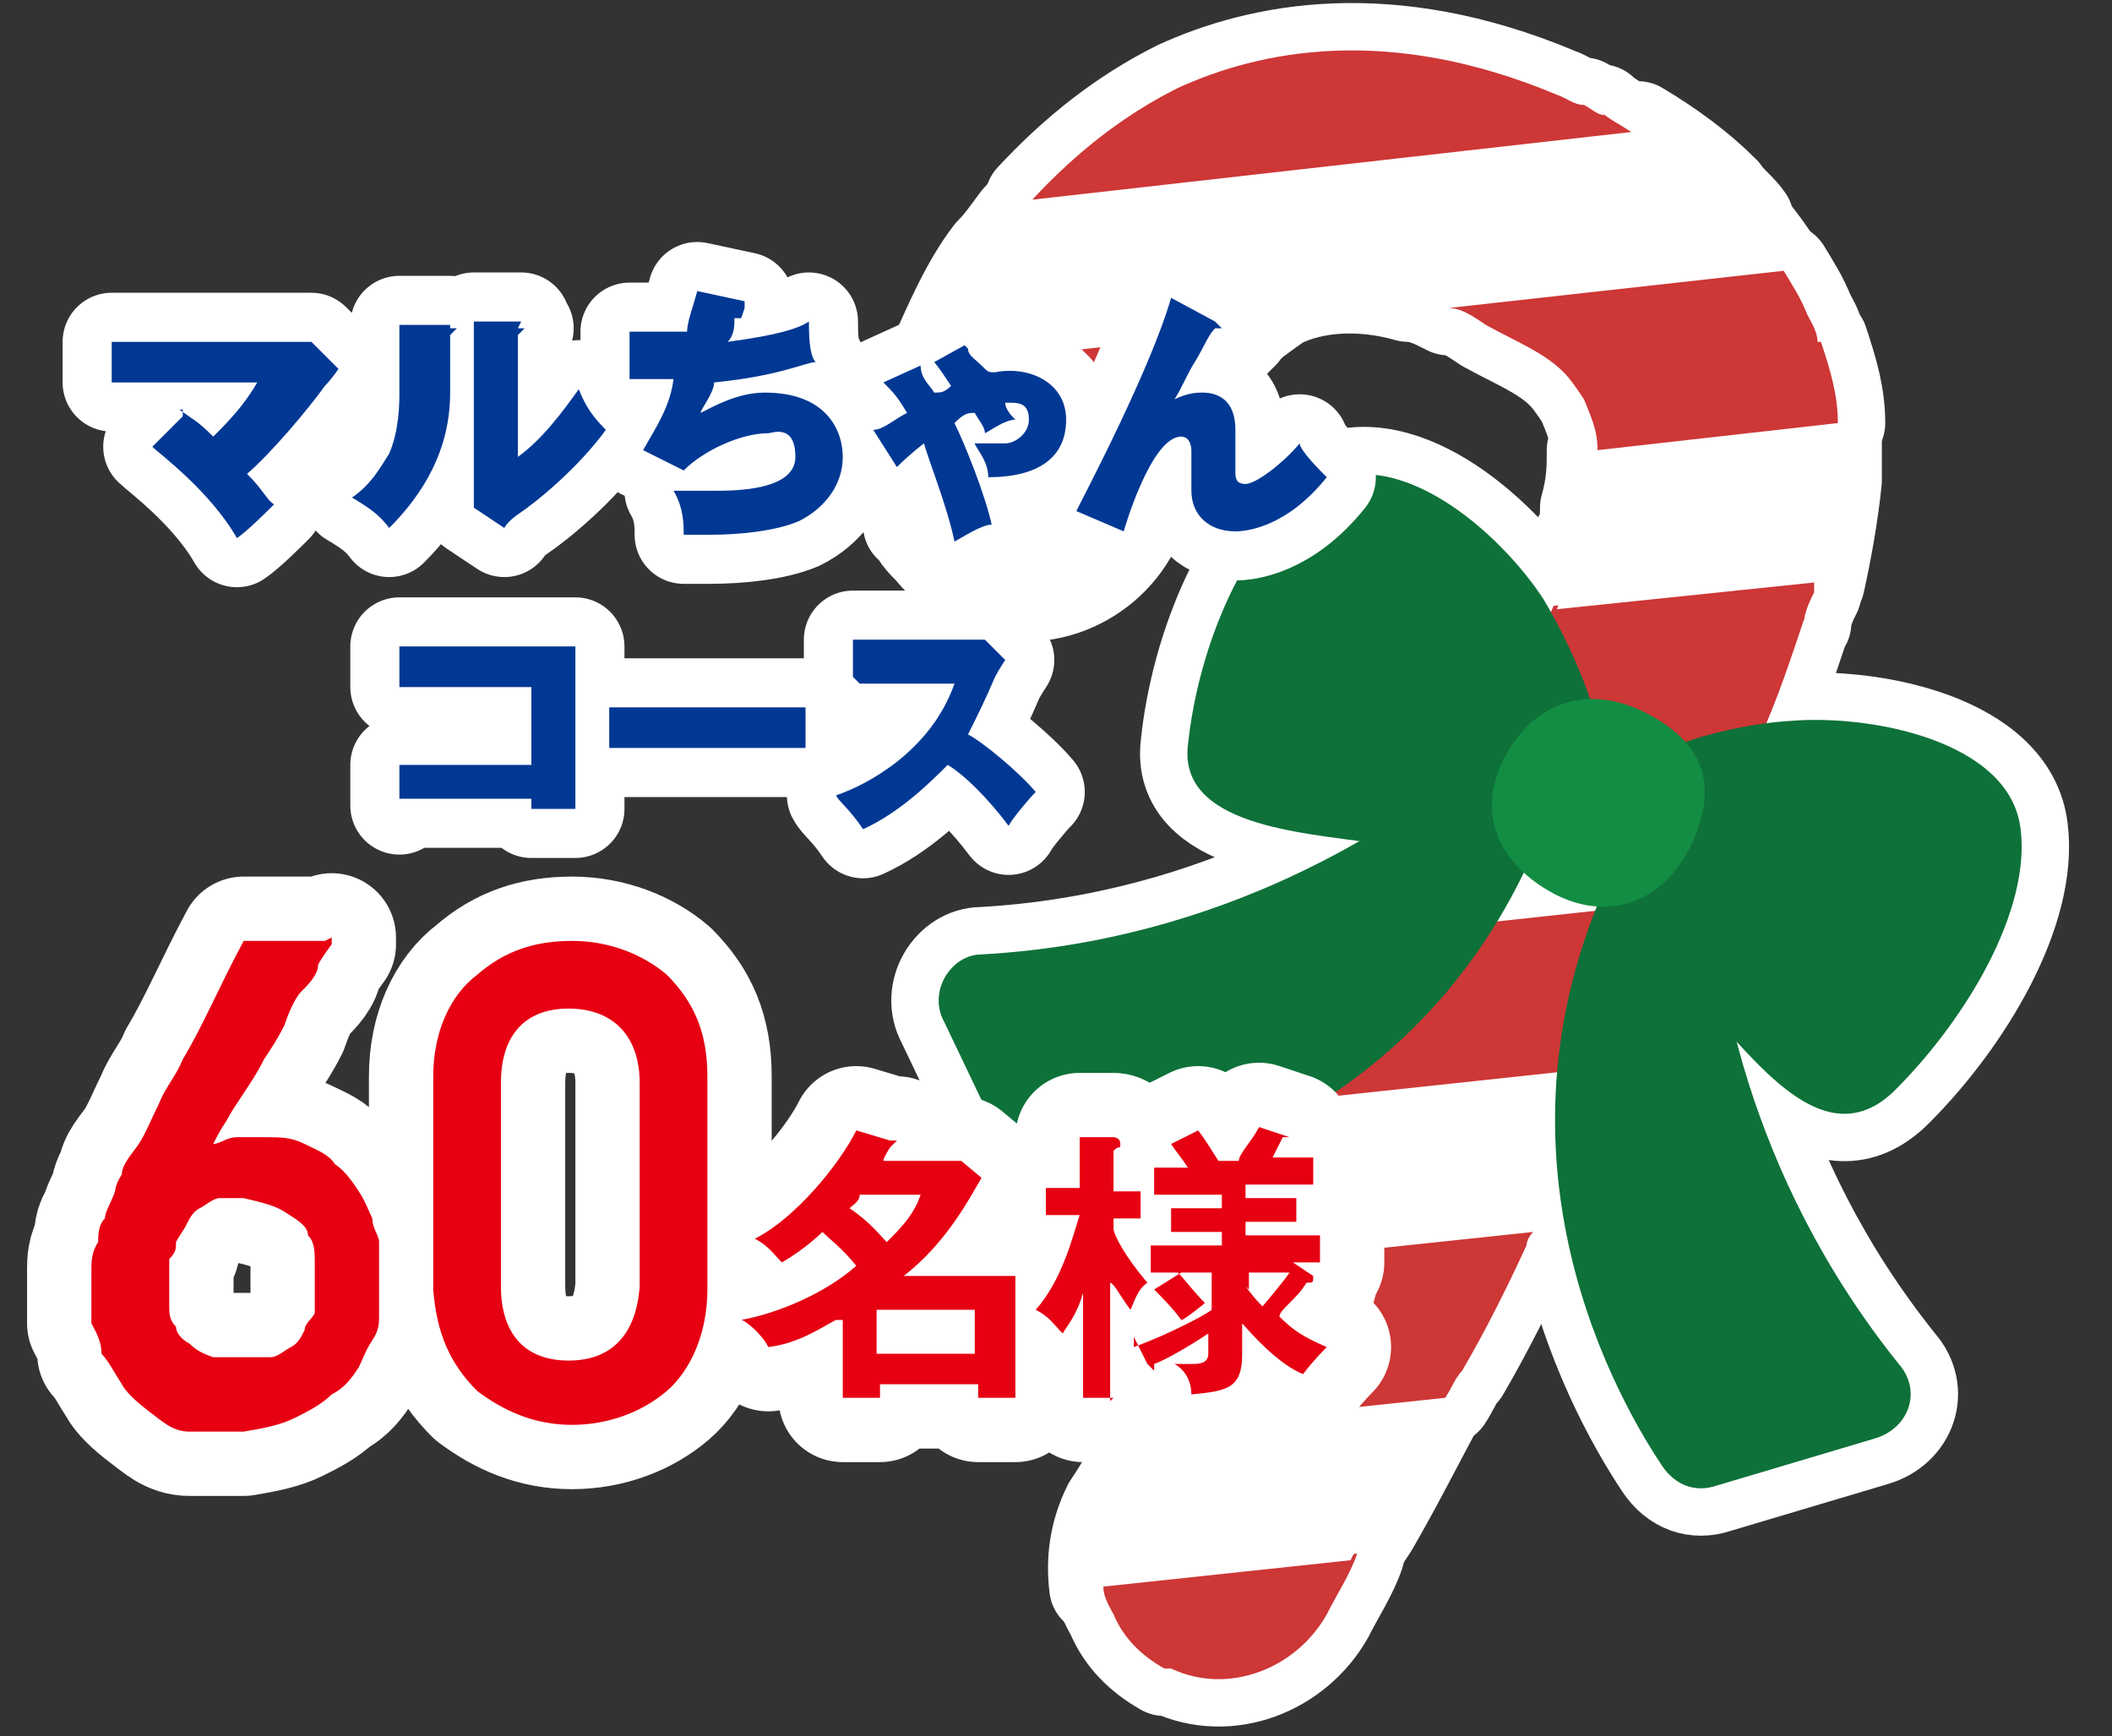<?xml version="1.0" encoding="UTF-8"?>
<svg xmlns="http://www.w3.org/2000/svg" version="1.1" viewBox="0 0 62.4 51.3">
  <rect x="0" y="0" width="62.4" height="51.3" fill="#333333" stroke="none"/>
  <defs>
    <style>
      .cls-1 {
        fill: #003894;
      }

      .cls-2 {
        fill: #e60012;
      }

      .cls-3 {
        stroke-width: 2.9px;
      }

      .cls-3, .cls-4, .cls-5 {
        fill: none;
        stroke: #fff;
        stroke-linecap: round;
        stroke-linejoin: round;
      }

      .cls-6 {
        fill: #fff;
      }

      .cls-4 {
        stroke-width: 3.8px;
      }

      .cls-5 {
        stroke-width: 2.8px;
      }

      .cls-7 {
        fill: #0e7139;
      }

      .cls-8 {
        fill: #138d43;
      }

      .cls-9 {
        fill: #cd3736;
      }
    </style>
  </defs>
  <!-- Generator: Adobe Illustrator 28.7.1, SVG Export Plug-In . SVG Version: 1.2.0 Build 142)  -->
  <g>
    <g id="_レイヤー_1" data-name="レイヤー_1">
      <g id="_レイヤー_2">
        <g id="_ステッキ">
          <g>
            <path class="cls-5" d="M32.6,46.9c0,.3.2.6.3.8.3.7.8,1.2,1.5,1.6,0,0,0,0,.2,0,1.7.8,3.7,0,4.6-1.6.3-.6.7-1.2.9-1.8l-7.5.8h0"/>
            <path class="cls-5" d="M34,42.5c-.2.4-.4.7-.6,1-.2.4-.4.7-.6,1-.4.8-.5,1.6-.4,2.4l7.5-.8h0c.2-.4.4-.7.6-1,.7-1.2,1.3-2.4,2-3.7h0c0,0-8.5.8-8.5.8,0,0,0,.2-.2.4"/>
            <path class="cls-5" d="M36.5,37.9c-.2.4-.4.7-.5.9-.6,1.1-1.2,2.3-1.8,3.4l8.5-.9c.2-.3.3-.6.5-.8.7-1.2,1.3-2.4,1.9-3.7,0,0,0-.2.2-.4l-8.5.9c0,.2-.2.4-.3.6"/>
            <path class="cls-5" d="M38.9,33.2c-.2.3-.4.7-.5.9-.6,1-1,2.1-1.6,3.1l8.5-.9c0-.2.2-.5.3-.7.7-1.2,1.2-2.4,1.8-3.7,0-.2.2-.4.3-.6l-8.4.9c0,.3-.3.5-.4.8"/>
            <path class="cls-5" d="M41.2,28.6c-.2.3-.3.7-.5.9-.5.9-.9,2-1.4,2.9l8.4-.9c0,0,0-.3.2-.4.6-1.2,1.1-2.4,1.7-3.7,0-.3.3-.6.4-.8l-8.3.9c-.2.3-.3.7-.5.9"/>
            <path class="cls-5" d="M51.6,22.9v-.2c0-.3.2-.5.3-.8h0l-8.1.9c-.2.4-.4.8-.6,1.2-.2.3-.3.7-.5.9-.4.9-.8,1.8-1.2,2.6l8.3-.9v-.2c.6-1.2,1.1-2.4,1.6-3.6"/>
            <path class="cls-5" d="M53.3,18.4c0-.3.2-.7.3-.9v-.4l-7.7.8c-.2.5-.4.9-.6,1.4,0,.2,0,.4-.2.5,0,.2,0,.3-.2.5-.4.8-.8,1.6-1,2.4l8.1-.9c.5-1.1.9-2.3,1.3-3.5"/>
            <path class="cls-5" d="M27,15.4c0,.3.3.6.5.8.5.6,1,1,1.8,1.2,1.9.6,3.9-.6,4.4-2.4,0,0,0-.2,0-.3h0l-6.8.8h0"/>
            <path class="cls-5" d="M54.2,14.1v-1.6l-7.1.8c0,.5,0,1-.2,1.7,0,.3,0,.6-.2.9-.2.7-.4,1.3-.7,2.1l7.7-.8c.2-.9.4-2,.5-3"/>
            <path class="cls-5" d="M53.7,10.1c0-.3-.2-.6-.3-.8-.2-.5-.4-.8-.7-1.3l-9.9,1.1c.4,0,.8.3,1.1.5.9.5,1.7.8,2.3,1.4.2.2.4.5.6.8.2.5.4.9.4,1.5l7.1-.8c0-.8-.2-1.5-.5-2.4"/>
            <path class="cls-5" d="M27.6,11.3c0,.3-.3.7-.4.9s-.2.6-.3.9c-.2.8-.2,1.6,0,2.4l6.8-.8c0-.3.2-.6.3-.8.7-1.6,1.5-2.9,2.4-3.8,0,0,.2-.2.3-.3l-9.1,1c0,.2,0,.3-.2.5"/>
            <path class="cls-5" d="M51.6,6.5c-.2-.3-.5-.5-.7-.8-.7-.7-1.5-1.3-2.5-1.9l-17.7,2c-.2.2-.4.5-.6.7-.3.4-.5.7-.8,1-.7.9-1.2,2.1-1.7,3.2l9.1-1c.4-.3.8-.6,1.1-.8,1-.5,2.4-.6,3.8-.2.4,0,.8.2,1,.3l9.9-1.1c-.3-.5-.7-1-1.1-1.5"/>
            <path class="cls-5" d="M47.4,3.4c-.2,0-.4-.2-.6-.3-.3,0-.5-.2-.8-.3-5-2.1-8.8-1.3-11.2-.2-1.6.8-3,1.9-4.3,3.3l17.7-2c-.3-.2-.7-.4-.9-.6"/>
            <path class="cls-5" d="M43.5,22.6c-2.3,1.8-7.3,5.2-14.5,5.6-.9,0-1.6,1.1-1.1,2l2.1,4.4c.3.6.8.8,1.5.8,2.9-.5,10.9-2.4,14.2-11.2.2-.4,0-.8,0-1.1-.4-.8-1.4-.9-2.1-.4"/>
            <path class="cls-5" d="M50.6,25.8c0,2.8,1,8.9,5.5,14.5.7.8.3,1.9-.7,2.2l-4.7,1.4c-.6.2-1.2,0-1.6-.6-1.6-2.4-5.5-9.7-1.2-18.1.2-.4.6-.7.9-.8.8-.2,1.7.4,1.7,1.3"/>
            <path class="cls-5" d="M46.7,24.5c.4-2.2,4.4-3.1,6.2-3.2,2.4-.2,6.5.6,6.8,3.2.3,2.4-1.6,5.6-3.7,7.7s-4.2-1-5.6-2.4c-1.2-1.1-3.6-3-3.7-4.9v-.5"/>
            <path class="cls-5" d="M46.9,24.6c1.4-1.7-.4-5.4-1.3-6.9-1.3-2-4.4-4.7-6.7-3.3-2.1,1.3-3.5,4.7-3.8,7.6-.3,2.4,3.4,2.6,5.4,2.9,1.7.3,4.6.9,6.1-.2,0,0,.2-.2.3-.3"/>
            <path class="cls-5" d="M50,24.9c-.9,1.9-2.6,2.3-4.1,1.5-1.5-.8-2.4-2.3-1.4-4.1s2.7-2,4.2-1.2c1.5.8,2.2,2,1.2,4"/>
          </g>
          <g>
            <path class="cls-9" d="M32.6,46.9c0,.3.2.6.3.8.3.7.8,1.2,1.5,1.6,0,0,0,0,.2,0,1.7.8,3.7,0,4.6-1.6.3-.6.7-1.2.9-1.8l-7.5.8h0"/>
            <path class="cls-6" d="M34,42.5c-.2.4-.4.7-.6,1-.2.4-.4.7-.6,1-.4.8-.5,1.6-.4,2.4l7.5-.8h0c.2-.4.4-.7.6-1,.7-1.2,1.3-2.4,2-3.7h0c0,0-8.5.8-8.5.8,0,0,0,.2-.2.4"/>
            <path class="cls-9" d="M36.5,37.9c-.2.4-.4.7-.5.9-.6,1.1-1.2,2.3-1.8,3.4l8.5-.9c.2-.3.3-.6.5-.8.7-1.2,1.3-2.4,1.9-3.7,0,0,0-.2.2-.4l-8.5.9c0,.2-.2.4-.3.6"/>
            <path class="cls-6" d="M38.9,33.2c-.2.3-.4.7-.5.9-.6,1-1,2.1-1.6,3.1l8.5-.9c0-.2.2-.5.3-.7.7-1.2,1.2-2.4,1.8-3.7,0-.2.2-.4.3-.6l-8.4.9c0,.3-.3.5-.4.8"/>
            <path class="cls-9" d="M41.2,28.6c-.2.3-.3.7-.5.9-.5.9-.9,2-1.4,2.9l8.4-.9c0,0,0-.3.2-.4.6-1.2,1.1-2.4,1.7-3.7,0-.3.3-.6.4-.8l-8.3.9c-.2.3-.3.7-.5.9"/>
            <path class="cls-6" d="M51.6,22.9v-.2c0-.3.2-.5.3-.8h0l-8.1.9c-.2.4-.4.8-.6,1.2-.2.3-.3.7-.5.9-.4.9-.8,1.8-1.2,2.6l8.3-.9v-.2c.6-1.2,1.1-2.4,1.6-3.6"/>
            <path class="cls-9" d="M53.3,18.4c0-.3.2-.7.3-.9v-.4l-7.7.8c-.2.5-.4.9-.6,1.4,0,.2,0,.4-.2.5,0,.2,0,.3-.2.5-.4.8-.8,1.6-1,2.4l8.1-.9c.5-1.1.9-2.3,1.3-3.5"/>
            <path class="cls-6" d="M27,15.4c0,.3.3.6.5.8.5.6,1,1,1.8,1.2,1.9.6,3.9-.6,4.4-2.4,0,0,0-.2,0-.3h0l-6.8.8h0"/>
            <path class="cls-6" d="M54.2,14.1v-1.6l-7.1.8c0,.5,0,1-.2,1.7,0,.3,0,.6-.2.9-.2.7-.4,1.3-.7,2.1l7.7-.8c.2-.9.4-2,.5-3"/>
            <path class="cls-9" d="M53.7,10.1c0-.3-.2-.6-.3-.8-.2-.5-.4-.8-.7-1.3l-9.9,1.1c.4,0,.8.3,1.1.5.9.5,1.7.8,2.3,1.4.2.2.4.5.6.8.2.5.4.9.4,1.5l7.1-.8c0-.8-.2-1.5-.5-2.4"/>
            <path class="cls-9" d="M27.6,11.3c0,.3-.3.7-.4.9s-.2.6-.3.9c-.2.8-.2,1.6,0,2.4l6.8-.8c0-.3.2-.6.3-.8.7-1.6,1.5-2.9,2.4-3.8,0,0,.2-.2.3-.3l-9.1,1c0,.2,0,.3-.2.5"/>
            <path class="cls-6" d="M51.6,6.5c-.2-.3-.5-.5-.7-.8-.7-.7-1.5-1.3-2.5-1.9l-17.7,2c-.2.2-.4.5-.6.7-.3.4-.5.7-.8,1-.7.9-1.2,2.1-1.7,3.2l9.1-1c.4-.3.8-.6,1.1-.8,1-.5,2.4-.6,3.8-.2.4,0,.8.2,1,.3l9.9-1.1c-.3-.5-.7-1-1.1-1.5"/>
            <path class="cls-9" d="M47.4,3.4c-.2,0-.4-.2-.6-.3-.3,0-.5-.2-.8-.3-5-2.1-8.8-1.3-11.2-.2-1.6.8-3,1.9-4.3,3.3l17.7-2c-.3-.2-.7-.4-.9-.6"/>
            <path class="cls-7" d="M43.5,22.6c-2.3,1.8-7.3,5.2-14.5,5.6-.9,0-1.6,1.1-1.1,2l2.1,4.4c.3.6.8.8,1.5.8,2.9-.5,10.9-2.4,14.2-11.2.2-.4,0-.8,0-1.1-.4-.8-1.4-.9-2.1-.4"/>
            <path class="cls-7" d="M50.6,25.8c0,2.8,1,8.9,5.5,14.5.7.8.3,1.9-.7,2.2l-4.7,1.4c-.6.2-1.2,0-1.6-.6-1.6-2.4-5.5-9.7-1.2-18.1.2-.4.6-.7.9-.8.8-.2,1.7.4,1.7,1.3"/>
            <path class="cls-7" d="M46.7,24.5c.4-2.2,4.4-3.1,6.2-3.2,2.4-.2,6.5.6,6.8,3.2.3,2.4-1.6,5.6-3.7,7.7s-4.2-1-5.6-2.4c-1.2-1.1-3.6-3-3.7-4.9v-.5"/>
            <path class="cls-7" d="M46.9,24.6c1.4-1.7-.4-5.4-1.3-6.9-1.3-2-4.4-4.7-6.7-3.3-2.1,1.3-3.5,4.7-3.8,7.6-.3,2.4,3.4,2.6,5.4,2.9,1.7.3,4.6.9,6.1-.2,0,0,.2-.2.3-.3"/>
            <path class="cls-8" d="M50,24.9c-.9,1.9-2.6,2.3-4.1,1.5-1.5-.8-2.4-2.3-1.4-4.1s2.7-2,4.2-1.2c1.5.8,2.2,2,1.2,4"/>
          </g>
        </g>
        <path class="cls-3" d="M5.3,12.1c.4.3.5.3,1,.8.4-.4.9-.9,1.3-1.6H3.3v-1.2h5.3s.3,0,.6,0l.8.8s-.2.3-.4.5c-.5.7-1.6,2-2.3,2.6.5.5.6.8.8.9-.2.2-.8.8-1.1,1-.8-1.4-2.3-2.5-2.5-2.7l.9-.9v-.2ZM13.3,9.7c0,0,.2,0,.2,0s0,0-.2.2v1.7c0,1.7-.8,3-1.8,4-.3-.4-.6-.6-1.1-.9.6-.4.9-1,1.1-1.3.3-.7.3-1.5.3-1.8v-2h1.5ZM15.3,9.7s.2,0,.2,0,0,0-.2.2v3.6c.7-.5,1.3-1.3,1.8-2,.2.5.4.8.8,1.2-.8,1.1-2,2.1-2.6,2.5,0,0-.3.2-.4.4l-.9-.6v-5.5h1.4ZM21.9,9.4q0,0,0,0c0,0,0,0-.2,0,0,.2,0,.5-.2.7,1.5-.2,2.1-.4,2.4-.6,0,.3,0,1,.2,1.2-.3,0-1,.4-3,.6,0,.3-.4.8-.4.9.4-.2,1.1-.6,1.9-.6,1.8,0,2.3,1.1,2.3,1.9s-.5,1.5-1.3,1.9c-.7.3-1.8.4-2.6.4h-.8c0-.3,0-.8-.3-1.3h1.2c.6,0,2.4,0,2.4-1s-.7-.7-.8-.7c-.8,0-1.9.5-2.5,1.1l-1.2-.6c.4-.7.8-1.3.9-2.1h-1.3v-1.4c.6,0,1.1,0,1.7,0,0-.3.2-.8.3-1.2l1.4.3h0v.2ZM28.6,10.3c.2.2.4.5.5.7.2,0,.5,0,.8,0,.8,0,1.6.6,1.6,1.5s-.8,1.7-2.3,1.7c0-.5-.4-.9-.4-1h.4c.2,0,1.2,0,1.2-.7s-.2-.5-.5-.5-.2,0-.2,0c0,.2.2.4.3.5-.3,0-.7.3-.9.4,0-.2-.2-.4-.3-.6-.2,0-.3,0-.6.3.3.6.9,2.1,1.1,3-.3,0-.9.4-1.1.5-.2-1-.8-2.5-.9-2.9,0,0-.4.3-.8.7l-.7-1.1c.3,0,.6-.3,1-.5-.3-.5-.4-.6-.7-.9l1.1-.5h0c0,.4.3.6.4.8.2,0,.3,0,.5-.2-.2-.3-.4-.6-.5-.7l.9-.5h-.2ZM36.1,9.7s0,0,0,0,0,0-.2,0c-.2.2-.3.5-.6,1-.2.3-.4.8-.6,1.1.4-.2.7-.2.8-.2.2,0,1,0,1,1.1s0,1,0,1.2,0,.4.3.4,1.1-.6,1.6-1.2c0,.2.6.8.8,1-1.2,1.5-2.4,1.6-2.7,1.6-.8,0-1.3-.5-1.3-1.2v-1.2c0,0,0-.4-.3-.4-.9,0-1.7,2.8-1.7,2.8l-1.4-.6c.2-.4,2.2-4.2,2.8-6.3l1.3.7h0ZM11.8,23.8v-1.2h3.9v-2.3h-3.9v-1.2h5.2v4.8h-1.3v-.3h-3.9v.2ZM18,20.9h5.8v1.2h-5.8s0-1.2,0-1.2ZM25.2,20v-1.1h3.9l.6.6c0,0-.2.3-.3.5-.3.7-.5,1.1-.8,1.7.4.2,1.5,1.1,2,1.7-.2.2-.7.8-.8,1-.6-.8-1.3-1.5-1.8-1.8-.5.5-1.4,1.4-2.5,1.9-.4-.6-.7-.8-.8-1,.9-.3,2.8-1.3,3.5-3.3h-2.8,0Z"/>
        <path class="cls-1" d="M5.3,12.1c.4.3.5.3,1,.8.4-.4.9-.9,1.3-1.6H3.3v-1.2h5.3s.3,0,.6,0l.8.8s-.2.3-.4.5c-.5.7-1.6,2-2.3,2.6.5.5.6.8.8.9-.2.2-.8.8-1.1,1-.8-1.4-2.3-2.5-2.5-2.7l.9-.9v-.2ZM13.3,9.7c0,0,.2,0,.2,0s0,0-.2.2v1.7c0,1.7-.8,3-1.8,4-.3-.4-.6-.6-1.1-.9.6-.4.9-1,1.1-1.3.3-.7.3-1.5.3-1.8v-2h1.5ZM15.3,9.7s.2,0,.2,0,0,0-.2.2v3.6c.7-.5,1.3-1.3,1.8-2,.2.5.4.8.8,1.2-.8,1.1-2,2.1-2.6,2.5,0,0-.3.2-.4.4l-.9-.6v-5.5h1.4ZM21.9,9.4q0,0,0,0c0,0,0,0-.2,0,0,.2,0,.5-.2.7,1.5-.2,2.1-.4,2.4-.6,0,.3,0,1,.2,1.2-.3,0-1,.4-3,.6,0,.3-.4.8-.4.9.4-.2,1.1-.6,1.9-.6,1.8,0,2.3,1.1,2.3,1.9s-.5,1.5-1.3,1.9c-.7.3-1.8.4-2.6.4h-.8c0-.3,0-.8-.3-1.3h1.2c.6,0,2.4,0,2.4-1s-.7-.7-.8-.7c-.8,0-1.9.5-2.5,1.1l-1.2-.6c.4-.7.8-1.3.9-2.1h-1.3v-1.4c.6,0,1.1,0,1.7,0,0-.3.2-.8.3-1.2l1.4.3h0v.2ZM28.6,10.3c0,.2.2.3.4.5s.2.2.4.2c1-.2,2.1.3,2.1,1.4s-.8,1.7-2.3,1.7c0-.5-.4-.9-.4-1,0,0,.8,0,.9,0,.3,0,.7-.3.7-.7s-.2-.5-.5-.5-.2,0-.2,0c0,.2.2.4.3.5-.3,0-.7.3-.9.4,0-.2-.2-.4-.3-.6-.2,0-.3,0-.6.3.3.6.9,2.1,1.1,3-.3,0-.9.4-1.1.5-.2-1-.8-2.5-.9-2.9,0,0-.4.3-.8.7l-.7-1.1c.3,0,.6-.3,1-.5-.3-.5-.4-.6-.7-.9l1.1-.5h0c0,.4.3.6.4.8.2,0,.3,0,.5-.2-.2-.3-.4-.6-.5-.7l.9-.5h0ZM36.1,9.7s0,0,0,0,0,0-.2,0c-.2.2-.3.5-.6,1-.2.3-.4.8-.6,1.1.4-.2.7-.2.8-.2.2,0,1,0,1,1.1s0,1,0,1.2,0,.4.3.4,1.1-.6,1.6-1.2c0,.2.6.8.8,1-1.2,1.5-2.4,1.6-2.7,1.6-.8,0-1.3-.5-1.3-1.2v-1.2c0,0,0-.4-.3-.4-.9,0-1.7,2.8-1.7,2.8l-1.4-.6c.2-.4,2.2-4.2,2.8-6.3l1.3.7h0ZM11.8,23.8v-1.2h3.9v-2.3h-3.9v-1.2h5.2v4.8h-1.3v-.3h-3.9v.2ZM18,20.9h5.8v1.2h-5.8s0-1.2,0-1.2ZM25.2,20v-1.1h3.9l.6.6c0,0-.2.3-.3.5-.3.7-.5,1.1-.8,1.7.4.2,1.5,1.1,2,1.7-.2.2-.7.8-.8,1-.6-.8-1.3-1.5-1.8-1.8-.5.5-1.4,1.4-2.5,1.9-.4-.6-.7-.8-.8-1,.9-.3,2.8-1.3,3.5-3.3h-2.8,0Z"/>
        <path class="cls-4" d="M9.8,27.7v.2c0,0-.3.4-.4.6,0,.3-.3.6-.5.8s-.4.7-.5,1c-.2.4-.4.7-.6,1-.2.4-.4.7-.6,1-.2.3-.4.6-.5.8-.2.3-.3.5-.4.7.2,0,.4-.2.7-.2h.8c.5,0,.8,0,1.2.2.4.2.7.3.9.6.3.2.5.5.7.8s.3.6.4.8c0,.3.2.5.2.7v2.2c0,.2,0,.4-.2.7s-.3.6-.4.8c-.2.3-.4.6-.8.8-.3.3-.7.5-1.1.7s-.9.3-1.5.4c-.7,0-1.1,0-1.6,0s-.8-.3-1.2-.6c-.4-.3-.7-.6-.8-.8-.2-.3-.4-.7-.6-.9,0-.4-.2-.7-.3-.9v-.8c0-.3,0-.6,0-.8s0-.5.2-.8c0-.2,0-.5.2-.7,0-.2.2-.5.3-.8,0,0,0-.2.2-.5,0-.3.3-.6.5-.9s.4-.8.6-1.2c.2-.5.5-.8.7-1.3.6-1,1.1-2.2,1.8-3.5h2.4ZM9.3,38.1v-.8c0-.3,0-.6-.2-.8,0-.3-.4-.5-.7-.7s-.8-.3-1.2-.4h-.7c-.2,0-.4.2-.6.3s-.3.3-.4.5-.2.3-.3.5c0,.2,0,.3-.2.5v1.4c0,.2,0,.4.2.6,0,.2.2.4.4.5.2.2.4.3.7.4.3,0,.6,0,.9,0s.6,0,.8,0c.2,0,.4-.2.6-.3s.3-.3.4-.5c0-.2.2-.3.3-.5,0-.2,0-.3,0-.4v-.3h0ZM12.8,31.8c0-1.3.5-2.4,1.3-3,.8-.7,1.7-1,2.8-1s2.1.4,2.8,1c.8.8,1.2,1.7,1.2,3v6.3c0,1.3-.5,2.4-1.2,3s-1.7,1-2.8,1-2-.4-2.8-1c-.8-.8-1.2-1.7-1.3-3v-6.3h0ZM18.9,32c0-1.4-.8-2.2-2.1-2.2s-2,.8-2,2.2v6c0,1.4.7,2.2,2,2.2s2-.8,2.1-2.2v-6ZM24.7,39c-.4.2-1.1.7-2,.8-.2-.4-.7-.8-.8-.8,1.1-.2,2.5-.8,3.4-1.6-.4-.5-.8-.8-1-1,0,0-.5.5-1.2.9-.2-.2-.4-.5-.8-.7,1.2-.6,2.5-2.2,3-3.2l1,.3c0,0,.2,0,.2,0s0,0-.2.2c0,0-.2.3-.2.4h2.3l.6.5c-.3.5-1,1.9-2.3,2.9h3.3v3.6h-1.1v-.4h-2.9v.4h-1.1v-2.3h0ZM25.4,35.3c0,.2-.2.3-.3.4.6.4.9.8,1.1,1,.4-.4.8-.8,1-1.4h-1.9ZM28.8,38.7h-2.9v1.3h2.9v-1.3ZM32.9,41.3h-.9v-3.1c-.2.7-.5,1-.6,1.2-.3-.3-.4-.5-.8-.7.8-.9,1.1-2.2,1.3-2.8h-1v-.8h1v-1.5h1s.2,0,.2.2,0,0-.2.2v1.2h.8v.8h-.8v.3c0,.2.4.9,1,1.6-.3.2-.4.6-.5.8-.3-.4-.5-.8-.6-.8v3.5h0ZM33.5,39.8c1.1-.4,2.2-1,2.3-1.1v-1.1h-1c.2.2.5.6.8.9,0,0-.6.5-.7.5-.2-.3-.7-.8-.8-.9l.8-.5h-.9v-.8h2.1v-.4h-1.5v-.7h1.5v-.4h-2v-.8h1c-.2-.3-.3-.4-.5-.7l.8-.4c.3.4.4.6.6.9h-.3c0,0,.9,0,.9,0,0-.2.4-.6.6-1l.9.3s0,0,0,0,0,0-.2,0c0,0-.2.4-.3.6h1.2v.8h-2v.4h1.5v.7h-1.5v.4h2.2v.8h-.8l.6.4h0c0,.2,0,.2-.2.2-.3.5-.8.8-.8,1,.4.4.7.6,1.4.9,0,0-.4.4-.7.8-.5-.2-1.1-.7-1.8-1.5v.9c0,1-.4,1.1-1.5,1.2,0-.5-.3-.8-.5-.9h.5c.2,0,.5,0,.5-.3v-.6c-.6.4-1.3.8-1.6.9,0,0,0,.2,0,.2s0,0-.2-.2l-.4-.8h0ZM36.8,38c0,0,.2.3.5.6,0,0,.6-.7.8-1h-1.2v.5h0Z"/>
        <path class="cls-2" d="M9.8,27.7v.2c0,0-.3.4-.4.6,0,.3-.3.6-.5.8s-.4.7-.5,1c-.2.4-.4.7-.6,1-.2.4-.4.7-.6,1-.2.3-.4.6-.5.8-.2.3-.3.5-.4.7.2,0,.4-.2.7-.2h.8c.5,0,.8,0,1.2.2.4.2.7.3.9.6.3.2.5.5.7.8s.3.6.4.8c0,.3.2.5.2.7v2.2c0,.2,0,.4-.2.7s-.3.6-.4.8c-.2.3-.4.6-.8.8-.3.3-.7.5-1.1.7s-.9.3-1.5.4c-.7,0-1.1,0-1.6,0s-.8-.3-1.2-.6c-.4-.3-.7-.6-.8-.8-.2-.3-.4-.7-.6-.9,0-.4-.2-.7-.3-.9v-.8c0-.3,0-.6,0-.8s0-.5.2-.8c0-.2,0-.5.2-.7,0-.2.2-.5.3-.8,0,0,0-.2.2-.5,0-.3.3-.6.5-.9s.4-.8.6-1.2c.2-.5.5-.8.7-1.3.6-1,1.1-2.2,1.8-3.5h2.4ZM9.3,38.1v-.8c0-.3,0-.6-.2-.8,0-.3-.4-.5-.7-.7s-.8-.3-1.2-.4h-.7c-.2,0-.4.2-.6.3s-.3.3-.4.5-.2.3-.3.5c0,.2,0,.3-.2.5v1.4c0,.2,0,.4.2.6,0,.2.2.4.4.5.2.2.4.3.7.4.3,0,.6,0,.9,0s.6,0,.8,0c.2,0,.4-.2.6-.3s.3-.3.4-.5c0-.2.2-.3.3-.5,0-.2,0-.3,0-.4v-.3M12.8,31.8c0-1.3.5-2.4,1.3-3,.8-.7,1.7-1,2.8-1s2.1.4,2.8,1c.8.8,1.2,1.7,1.2,3v6.3c0,1.3-.5,2.4-1.2,3s-1.7,1-2.8,1-2-.4-2.8-1c-.8-.8-1.2-1.7-1.3-3v-6.3h0ZM18.9,32c0-1.4-.8-2.2-2.1-2.2s-2,.8-2,2.2v6c0,1.4.7,2.2,2,2.2s2-.8,2.1-2.2v-6ZM24.7,39c-.4.2-1.1.7-2,.8-.2-.4-.7-.8-.8-.8,1.1-.2,2.5-.8,3.4-1.6-.4-.5-.8-.8-1-1,0,0-.5.5-1.2.9-.2-.2-.4-.5-.8-.7,1.2-.6,2.5-2.2,3-3.2l1,.3c0,0,.2,0,.2,0s0,0-.2.2c0,0-.2.3-.2.4h2.3l.6.5c-.3.5-1,1.9-2.3,2.9h3.3v3.6h-1.1v-.4h-2.9v.4h-1.1v-2.3h0ZM25.4,35.3c0,.2-.2.3-.3.4.6.4.9.8,1.1,1,.4-.4.8-.8,1-1.4h-1.9ZM28.8,38.7h-2.9v1.3h2.9v-1.3ZM32.9,41.3h-.9v-3.1c-.2.7-.5,1-.6,1.2-.3-.3-.4-.5-.8-.7.8-.9,1.1-2.2,1.3-2.8h-1v-.8h1v-1.5h1s.2,0,.2.2,0,0-.2.2v1.2h.8v.8h-.8v.3c0,.2.4.9,1,1.6-.3.2-.4.6-.5.8-.3-.4-.5-.8-.6-.8v3.5h0ZM33.5,39.8c1.1-.4,2.2-1,2.3-1.1v-1.1h-1c.2.2.5.6.8.9,0,0-.6.5-.7.5-.2-.3-.7-.8-.8-.9l.8-.5h-.9v-.8h2.1v-.4h-1.5v-.7h1.5v-.4h-2v-.8h1c-.2-.3-.3-.4-.5-.7l.8-.4c.3.4.4.6.6.9h-.3c0,0,.9,0,.9,0,0-.2.4-.6.6-1l.9.3s0,0,0,0,0,0-.2,0c0,0-.2.4-.3.6h1.2v.8h-2v.4h1.5v.7h-1.5v.4h2.2v.8h-.8l.6.4h0c0,.2,0,.2-.2.2-.3.5-.8.8-.8,1,.4.4.7.6,1.4.9,0,0-.4.4-.7.8-.5-.2-1.1-.7-1.8-1.5v.9c0,1-.4,1.1-1.5,1.2,0-.5-.3-.8-.5-.9h.5c.2,0,.5,0,.5-.3v-.6c-.6.4-1.3.8-1.6.9,0,0,0,.2,0,.2s0,0-.2-.2l-.4-.8h0ZM36.8,38c0,0,.2.3.5.6,0,0,.6-.7.8-1h-1.2v.5h0Z"/>
      </g>
    </g>
  </g>
</svg>